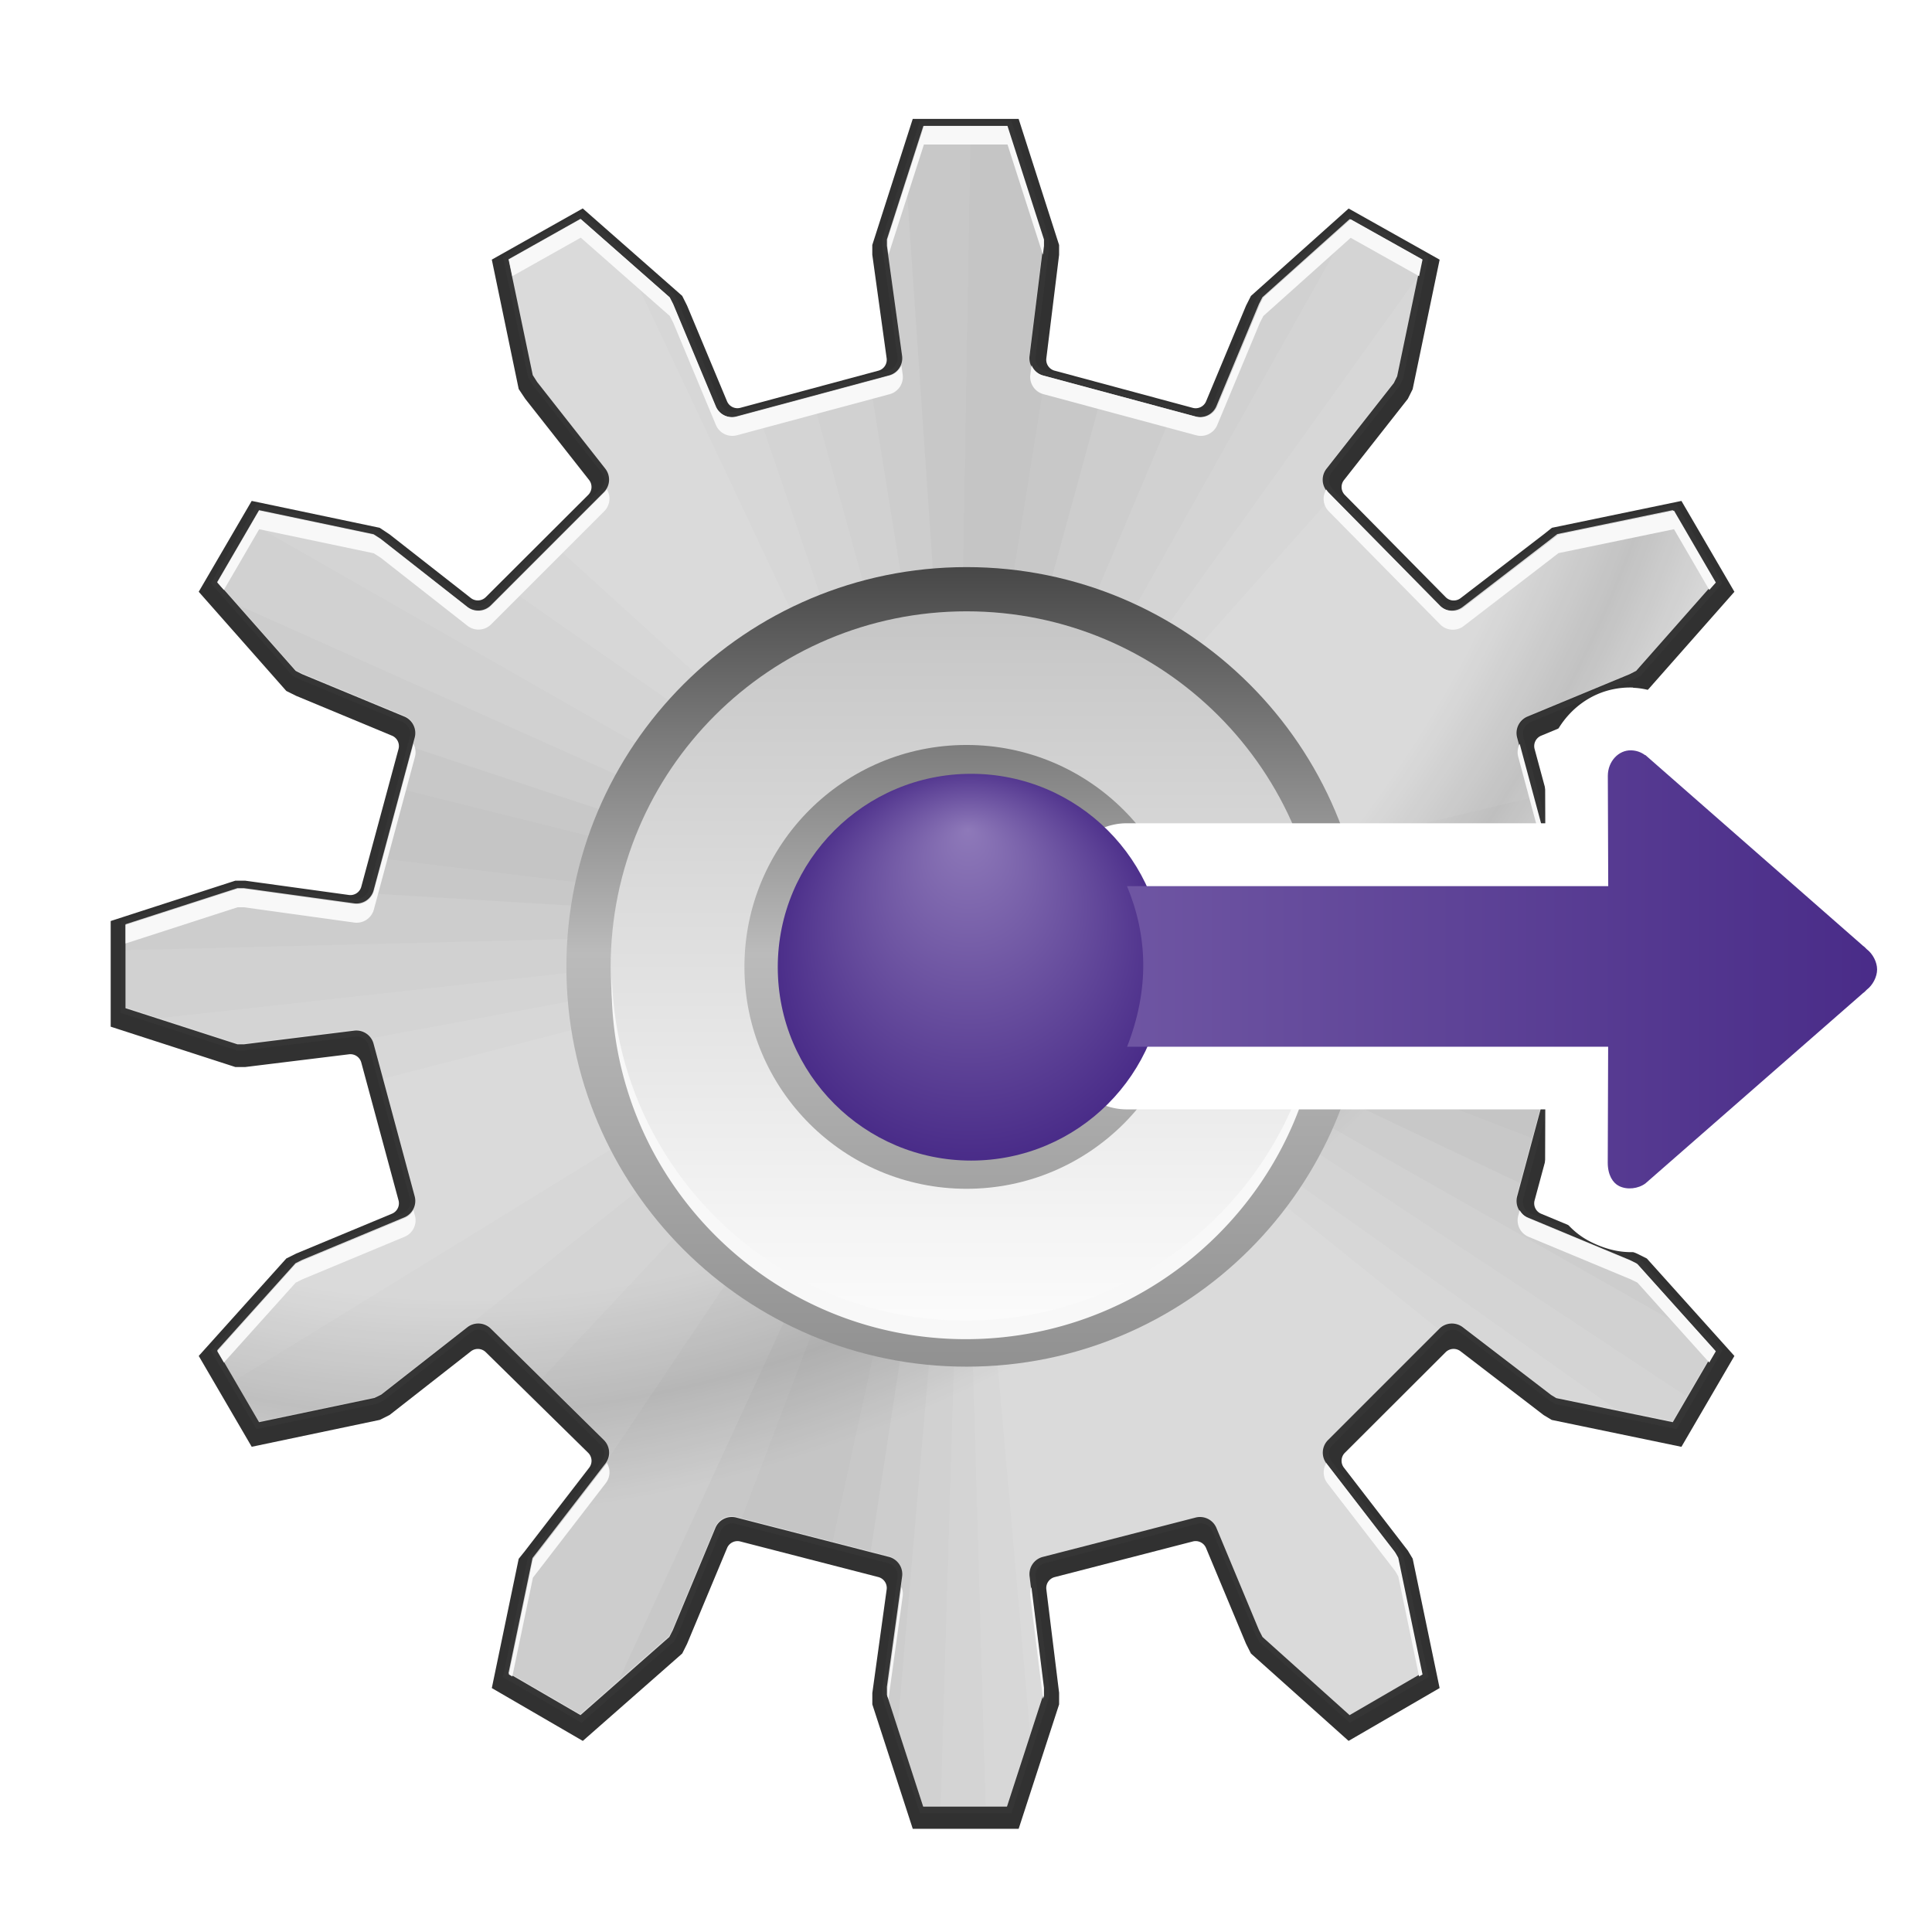 <svg height="24" viewBox="0 0 24 24" width="24" xmlns="http://www.w3.org/2000/svg" xmlns:xlink="http://www.w3.org/1999/xlink"><radialGradient id="a" cx="143.044" cy="92.901" gradientTransform="matrix(7.03 6.64 -7.974 8.443 -224.833 -1716.164)" gradientUnits="userSpaceOnUse" r="10.659"><stop offset="0" stop-opacity="0"/><stop offset=".611" stop-opacity="0"/><stop offset=".685" stop-opacity=".378"/><stop offset=".75" stop-opacity="0"/><stop offset="1" stop-opacity="0"/></radialGradient><linearGradient id="b" gradientTransform="matrix(7.087 0 0 7.087 -970.706 -651.768)" gradientUnits="userSpaceOnUse" x1="146.141" x2="146.141" y1="96.626" y2="105.092"><stop offset="0" stop-color="#c0c0c0"/><stop offset="1" stop-color="#fff"/></linearGradient><linearGradient id="c" gradientTransform="matrix(5.793 0 0 5.793 -781.771 -521.071)" gradientUnits="userSpaceOnUse" x1="146.172" x2="146.172" y1="95.672" y2="105.985"><stop offset="0" stop-color="#3f3f3f"/><stop offset=".5" stop-color="#bbb"/><stop offset="1" stop-color="#919191"/></linearGradient><filter id="d" color-interpolation-filters="sRGB" height="1.017" width="1.017" x="-.008" y="-.008"><feGaussianBlur stdDeviation=".05"/></filter><clipPath id="e"><path d="m9.651 111.114-.299.93v.051l.125.902a.146.146 0 0 1 -.107.161l-1.25.336a.146.146 0 0 1 -.173-.084l-.349-.837-.028-.055-.729-.642-.589.331.198.949.036.057.558.71a.146.146 0 0 1 -.012.193l-.926.926a.146.146 0 0 1 -.193.012l-.711-.558-.057-.036-.938-.197-.343.589.643.728.053.027.839.348a.146.146 0 0 1 .084.173l-.336 1.25a.146.146 0 0 1 -.161.107l-.903-.125h-.052l-.917.296v.688l.917.296h.053l.904-.112a.146.146 0 0 1 .158.108l.336 1.248a.146.146 0 0 1 -.084.173l-.839.349-.054.027-.642.714.343.589.946-.198.055-.027.705-.551a.146.146 0 0 1 .193.01l.926.912a.146.146 0 0 1 .013.193l-.562.729a.146.146 0 0 1 -.001.001l-.034.044-.197.944.59.343.728-.64.028-.055.349-.837a.146.146 0 0 1 .171-.085l1.25.322a.146.146 0 0 1 .108.162l-.125.902v.066l.298.916h.687l.298-.916v-.067l-.112-.903a.146.146 0 0 1 .11-.16l1.25-.322a.146.146 0 0 1 .171.085l.349.837.028.055.714.64.59-.343-.198-.955-.024-.043-.557-.721a.146.146 0 0 1 .013-.192l.912-.912a.146.146 0 0 1 .192-.013l.724.555.042.026.955.197.343-.589-.642-.714-.054-.027-.839-.349a.146.146 0 0 1 -.084-.173l.336-1.248a.146.146 0 0 1 .158-.107l.89.111h.067l.917-.296v-.688l-.917-.296h-.066l-.889.125a.146.146 0 0 1 -.161-.107l-.336-1.25a.146.146 0 0 1 .084-.173l.839-.348.053-.027.643-.728-.343-.589-.946.196-.044.034a.146.146 0 0 1 -.001.001l-.73.562a.146.146 0 0 1 -.193-.013l-.912-.926a.146.146 0 0 1 -.01-.193l.551-.702.027-.055.2-.958-.589-.33-.715.64-.028.055-.349.837a.146.146 0 0 1 -.173.084l-1.25-.336a.146.146 0 0 1 -.108-.158l.112-.903v-.053l-.299-.93zm.343 3.99c1.6 0 2.913 1.296 2.913 2.896s-1.312 2.896-2.913 2.896c-1.6 0-2.9-1.297-2.9-2.896s1.3-2.896 2.9-2.896z"/></clipPath><filter id="f" color-interpolation-filters="sRGB" height="1.055" width="1.055" x="-.028" y="-.028"><feGaussianBlur stdDeviation="1.441"/></filter><filter id="g" color-interpolation-filters="sRGB" height="1.007" width="1.007" x="-.004" y="-.004"><feGaussianBlur stdDeviation=".182"/></filter><radialGradient id="h" cx="64.303" cy="64.506" fx="63.995" fy="51.546" gradientUnits="userSpaceOnUse" r="19.637" xlink:href="#i"/><linearGradient id="i" gradientUnits="userSpaceOnUse" x1="78.561" x2="40.48" y1="8.081" y2="36.641"><stop offset="0" stop-color="#8e79b9"/><stop offset="1" stop-color="#462886"/></linearGradient><filter id="j"><feGaussianBlur stdDeviation=".416"/></filter><linearGradient id="k" gradientTransform="matrix(0 .172 .172 0 98.881 85.117)" gradientUnits="userSpaceOnUse" x1="182.283" x2="182.283" xlink:href="#i" y1="238.969" y2="344.424"/><g enable-background="new" transform="matrix(1 0 0 1 -134.001 -88.997)"><path d="m60.113 2.756-2.922 9.105v.701l1.037 7.482a.815.814 0 0 1 -.596.896l-9.969 2.682a.815.814 0 0 1 -.963-.471l-2.879-6.896c-.001-.003-.003-.005-.004-.008v-.002s-.002-.002-.002-.002l-.004-.01-.348-.695-7.184-6.316-6.568 3.697 1.943 9.346.461.691a.815.814 0 0 1 .008.01v.002l4.615 5.867a.815.814 0 0 1 -.064 1.078l-7.398 7.383a.815.814 0 0 1 -1.078.064l-5.871-4.598-.008-.004v-.002l-.006-.004-.701-.465-9.242-1.941-3.826 6.561 6.326 7.164.695.346a.815.814 0 0 1 .004.002c.003.001.005.003.008.004l.004.002 6.918 2.875a.815.814 0 0 1 .475.965l-2.689 9.947a.815.814 0 0 1 -.898.594l-7.496-1.033h-.701l-9.004 2.914v7.631l9.004 2.914h.705.008l7.494-.92a.815.814 0 0 1 .887.594l2.691 9.957a.815.814 0 0 1 -.475.963l-6.918 2.879-.004.002-.008.004a.815.814 0 0 1 -.004.002l-.695.346-6.326 7.039 3.826 6.561 9.252-1.943.709-.355 5.871-4.596a.815.814 0 0 1 1.072.061l7.396 7.268a.815.814 0 0 1 .074 1.076l-4.617 5.988a.815.814 0 0 1 -.01.014l-.465.578-1.941 9.336 6.572 3.816 7.18-6.312.348-.693.004-.01s.002-.002.002-.002v-.002a.815.814 0 0 1 .004-.01l2.881-6.9a.815.814 0 0 1 .955-.475l9.967 2.57a.815.814 0 0 1 .604.9l-1.035 7.475v.822l2.92 8.986h7.648l2.922-8.986v-.826-.008l-.922-7.473a.815.814 0 0 1 .605-.887l9.975-2.574a.815.814 0 0 1 .955.475l2.881 6.902a.815.814 0 0 1 .004.008v.002s.002.002.002.002l.004.01.35.693 7.053 6.312 6.574-3.816-1.945-9.346-.352-.586-.002-.002-4.613-5.986a.815.814 0 0 1 .068-1.07l7.279-7.266a.815.814 0 0 1 1.072-.07l5.998 4.604.008.004v.002l.006.004.574.346 9.371 1.943 3.826-6.562-6.324-7.039-.695-.346a.815.814 0 0 1 -.004-.002l-6.932-2.883a.815.814 0 0 1 -.475-.965l2.691-9.957a.815.814 0 0 1 .889-.594l7.377.92h.828l9.006-2.914v-7.631l-9.006-2.914h-.824l-7.371 1.033a.815.814 0 0 1 -.9-.594l-2.689-9.947a.815.814 0 0 1 .475-.965l6.932-2.881a.815.814 0 0 1 .004-.002l.695-.346 6.324-7.164-3.826-6.562-9.355 1.941-.582.465a.815.814 0 0 1 -.014.01l-6 4.607a.815.814 0 0 1 -1.076-.074l-7.283-7.381a.815.814 0 0 1 -.061-1.074l4.609-5.863.35-.701 1.949-9.355-6.572-3.693-7.057 6.314-.35.693-.004.01-.002.002v.002a.815.814 0 0 1 -.004.008l-2.879 6.896a.815.814 0 0 1 -.965.471l-9.977-2.686a.815.814 0 0 1 -.596-.885l.922-7.477v-.01-.705l-2.922-9.105zm3.887 47.791c7.438 0 13.467 6.023 13.467 13.453 0 7.43-6.029 13.453-13.467 13.453-7.437 0-13.467-6.023-13.467-13.453-0-7.43 6.029-13.453 13.467-13.453z" fill="#313131" filter="url(#f)" transform="matrix(.172 0 0 .172 135 90)"/><path d="m60.92 3.264-2.637 8.203v.455l1.104 7.955a1.288 1.288 0 0 1 -.943 1.42l-11.023 2.965a1.288 1.288 0 0 1 -1.521-.738l-3.08-7.385-.25-.49-6.432-5.658-5.193 2.92 1.75 8.375.318.5 4.92 6.262a1.288 1.288 0 0 1 -.102 1.705l-8.172 8.17a1.288 1.288 0 0 1 -1.703.102l-6.273-4.92-.5-.318-8.273-1.738-3.021 5.193 5.67 6.42.467.238 7.396 3.068a1.288 1.288 0 0 1 .74 1.521l-2.967 11.023a1.288 1.288 0 0 1 -1.42.943l-7.967-1.104h-.453l-8.092 2.615v6.066l8.092 2.615h.465l7.977-.99a1.288 1.288 0 0 1 1.398.955l2.967 11.012a1.288 1.288 0 0 1 -.74 1.521l-7.396 3.08-.477.238-5.66 6.295 3.023 5.193 8.34-1.75.49-.238 6.215-4.863a1.288 1.288 0 0 1 1.705.09l8.17 8.047a1.288 1.288 0 0 1 .113 1.703l-4.955 6.432a1.288 1.288 0 0 1 -.012.012l-.295.387-1.738 8.33 5.205 3.021 6.42-5.646.25-.49 3.08-7.385a1.288 1.288 0 0 1 1.512-.75l11.021 2.84a1.288 1.288 0 0 1 .955 1.432l-1.102 7.955v.58l2.625 8.078h6.057l2.625-8.078v-.592l-.99-7.965a1.288 1.288 0 0 1 .967-1.41l11.023-2.84a1.288 1.288 0 0 1 1.51.75l3.08 7.385.25.49 6.297 5.646 5.203-3.021-1.75-8.422-.215-.375-4.91-6.363a1.288 1.288 0 0 1 .113-1.693l8.047-8.045a1.288 1.288 0 0 1 1.693-.113l6.385 4.898.375.227 8.422 1.738 3.021-5.191-5.658-6.297-.479-.238-7.396-3.078a1.288 1.288 0 0 1 -.738-1.523l2.965-11.012a1.288 1.288 0 0 1 1.398-.943l7.852.979h.592l8.09-2.613v-6.068l-8.09-2.613h-.58l-7.842 1.102a1.288 1.288 0 0 1 -1.42-.943l-2.965-11.021a1.288 1.288 0 0 1 .738-1.523l7.396-3.068.467-.238 5.67-6.42-3.021-5.193-8.342 1.727-.387.297a1.288 1.288 0 0 1 -.012.012l-6.441 4.953a1.288 1.288 0 0 1 -1.705-.113l-8.047-8.17a1.288 1.288 0 0 1 -.09-1.705l4.863-6.193.238-.488 1.762-8.453-5.193-2.91-6.307 5.648-.25.488-3.08 7.387a1.288 1.288 0 0 1 -1.521.738l-11.023-2.967a1.288 1.288 0 0 1 -.955-1.396l.99-7.967v-.465l-2.637-8.205zm3.08 47.283c7.438 0 13.467 6.023 13.467 13.453 0 7.43-6.029 13.453-13.467 13.453-7.437 0-13.467-6.023-13.467-13.453-0-7.43 6.029-13.453 13.467-13.453z" fill="none" filter="url(#g)" stroke="#353535" stroke-width=".767" transform="matrix(.172 0 0 .172 135 90)"/><path d="m145.471 90.561-.453 1.41v.078l.189 1.367a.221.221 0 0 1 -.162.244l-1.895.51a.221.221 0 0 1 -.262-.127l-.529-1.27-.043-.084-1.105-.973-.893.502.301 1.439.055.086.846 1.076a.221.221 0 0 1 -.018.293l-1.404 1.404a.221.221 0 0 1 -.293.018l-1.078-.846-.086-.055-1.422-.299-.52.893.975 1.104.08.041 1.271.527a.221.221 0 0 1 .127.262l-.51 1.895a.221.221 0 0 1 -.244.162l-1.369-.189h-.078l-1.391.449v1.043l1.391.449h.08l1.371-.17a.221.221 0 0 1 .24.164l.51 1.893a.221.221 0 0 1 -.127.262l-1.271.529-.082.041-.973 1.082.52.893 1.434-.301.084-.041 1.068-.836a.221.221 0 0 1 .293.016l1.404 1.383a.221.221 0 0 1 .019.293l-.852 1.105a.221.221 0 0 1 -.002.002l-.051.066-.299 1.432.895.52 1.104-.971.043-.084.529-1.27a.221.221 0 0 1 .26-.129l1.895.488a.221.221 0 0 1 .164.246l-.189 1.367v.1l.451 1.389h1.041l.451-1.389v-.102l-.17-1.369a.221.221 0 0 1 .166-.242l1.895-.488a.221.221 0 0 1 .26.129l.529 1.27.043.084 1.082.971.895-.52-.301-1.447-.037-.065-.844-1.094a.221.221 0 0 1 .019-.291l1.383-1.383a.221.221 0 0 1 .291-.019l1.098.842.064.039 1.447.299.52-.893-.973-1.082-.082-.041-1.271-.529a.221.221 0 0 1 -.127-.262l.51-1.893a.221.221 0 0 1 .24-.162l1.35.168h.102l1.391-.449v-1.043l-1.391-.449h-.1l-1.348.189a.221.221 0 0 1 -.244-.162l-.51-1.895a.221.221 0 0 1 .127-.262l1.271-.527.08-.041.975-1.104-.52-.893-1.434.297-.066.051a.221.221 0 0 1 -.002.002l-1.107.852a.221.221 0 0 1 -.293-.02l-1.383-1.404a.221.221 0 0 1 -.016-.293l.836-1.064.041-.084.303-1.453-.893-.5-1.084.971-.043.084-.529 1.27a.221.221 0 0 1 -.262.127l-1.895-.51a.221.221 0 0 1 -.164-.24l.17-1.369v-.08l-.453-1.41zm.52 6.049c2.426 0 4.416 1.965 4.416 4.391 0 2.426-1.99 4.391-4.416 4.391-2.426 0-4.396-1.966-4.396-4.391 0-2.424 1.97-4.391 4.396-4.391z" fill="#dadada"/><g clip-path="url(#e)" filter="url(#d)" opacity=".3" transform="matrix(1.516 0 0 1.516 130.839 -77.901)"><path d="m10 110.857c-1.108 0-2.162.254-3.098.705l2.679 5.679-4.679-4.25c-1.267 1.289-2.045 3.061-2.045 5.009 0 .515.057 1.016.161 1.5l7.054-1.821-.116-.098 4.554-5.116c-1.23-1.003-2.8-1.607-4.509-1.607zm6.884 5.232-7.018 1.679.027.018-6.098 3.75c1.231 2.154 3.55 3.607 5.491 3.607.916 0 1.115-.01 1.312-.027-.257-2.941-.634-7.187-.643-7.286l5.67 4.562c.949-1.213 1.518-2.736 1.518-4.393 0-.661-.09-1.303-.259-1.911z" fill-opacity=".043"/><path d="m10 110.857c-.859 0-1.683.159-2.446.438l2.027 5.946-5.205-3.643c-.952 1.213-1.518 2.742-1.518 4.402 0 .342.025.68.071 1.009l7.143-1.33-.116-.098 3.973-5.536c-1.128-.746-2.477-1.188-3.929-1.188zm7.009 5.777-7.143 1.134.027.018-5.616 4.482c1.303 1.742 3.383 2.875 5.723 2.875.057 0 .113.001.17 0-.085-2.966-.206-7.214-.214-7.312l5.929 4.205c.791-1.149 1.259-2.537 1.259-4.036 0-.468-.048-.923-.134-1.366z" fill-opacity=".048"/><path d="m10 110.857c-.648 0-1.278.088-1.875.25l1.804 6.554 3.366-5.991c-.987-.515-2.106-.812-3.295-.812zm-6.08 3.393c-.674 1.09-1.062 2.376-1.062 3.75 0 .165.007.329.018.491l7.089-.786-6.045-3.455zm13.179 2.938-7.125.429 6.152 4.062c.646-1.074 1.018-2.335 1.018-3.679 0-.274-.015-.546-.045-.812zm-7.089.482-5.054 5.393c1.245 1.241 2.95 2.016 4.83 2.071z" fill-opacity=".059"/><path d="m10 110.857c-.391 0-.777.029-1.152.089l1.08 6.714 2.661-6.312c-.803-.313-1.676-.491-2.589-.491zm-6.411 3.991c-.452.918-.715 1.949-.732 3.036l7.107-.179zm6.384 2.768 6.393 3.625c.496-.973.777-2.075.777-3.241 0-.099-.005-.196-.009-.295l-7.161-.089zm.036.054-4.134 6.152c1.005.714 2.195 1.181 3.491 1.295z" fill-opacity=".064"/><path d="m10 110.857c-.18 0-.359.005-.536.018l.464 6.786 1.804-6.589c-.555-.138-1.135-.214-1.732-.214zm-6.688 4.643c-.211.563-.357 1.157-.42 1.777l7.071.429zm6.661 2.116 6.616 3.143c.316-.753.505-1.571.545-2.429zm.036.054-3.116 6.759c.617.299 1.283.514 1.982.625l1.134-7.384z" fill-opacity=".101"/><path d="m10.045 110.857-.116 6.804 1.08-6.732c-.315-.044-.638-.069-.964-.071zm-6.902 5.143c-.081.276-.15.559-.196.848l7.018.857zm6.83 1.616 6.804 2.625c.13-.392.234-.796.295-1.214zm.036.054-2.643 6.964c.16.064.326.126.491.179.146.046.296.088.446.125.039.01.077.018.116.027z" fill-opacity=".085"/></g><g transform="matrix(.172 0 0 .172 135 90)"><path d="m60.92 3.264-2.637 8.203v.455l1.104 7.955a1.288 1.288 0 0 1 -.943 1.42l-11.023 2.965a1.288 1.288 0 0 1 -1.521-.738l-3.08-7.385-.25-.49-6.432-5.658-5.193 2.92 1.75 8.375.318.5 4.92 6.262a1.288 1.288 0 0 1 -.102 1.705l-8.172 8.17a1.288 1.288 0 0 1 -1.703.102l-6.273-4.92-.5-.318-8.273-1.738-3.021 5.193 5.67 6.42.467.238 7.396 3.068a1.288 1.288 0 0 1 .74 1.521l-2.967 11.023a1.288 1.288 0 0 1 -1.42.943l-7.967-1.104h-.453l-8.092 2.615v6.066l8.092 2.615h.465l7.977-.99a1.288 1.288 0 0 1 1.398.955l2.967 11.012a1.288 1.288 0 0 1 -.74 1.521l-7.396 3.08-.477.238-5.66 6.295 3.023 5.193 8.34-1.75.49-.238 6.215-4.863a1.288 1.288 0 0 1 1.705.09l8.17 8.047a1.288 1.288 0 0 1 .113 1.703l-4.955 6.432a1.288 1.288 0 0 1 -.012.012l-.295.387-1.738 8.33 5.205 3.021 6.42-5.646.25-.49 3.08-7.385a1.288 1.288 0 0 1 1.512-.75l11.021 2.84a1.288 1.288 0 0 1 .955 1.432l-1.102 7.955v.58l2.625 8.078h6.057l2.625-8.078v-.592l-.99-7.965a1.288 1.288 0 0 1 .967-1.41l11.023-2.84a1.288 1.288 0 0 1 1.51.75l3.08 7.385.25.49 6.297 5.646 5.203-3.021-1.75-8.422-.215-.375-4.91-6.363a1.288 1.288 0 0 1 .113-1.693l8.047-8.045a1.288 1.288 0 0 1 1.693-.113l6.385 4.898.375.227 8.422 1.738 3.021-5.191-5.658-6.297-.479-.238-7.396-3.078a1.288 1.288 0 0 1 -.738-1.523l2.965-11.012a1.288 1.288 0 0 1 1.398-.943l7.852.979h.592l8.09-2.613v-6.068l-8.09-2.613h-.58l-7.842 1.102a1.288 1.288 0 0 1 -1.42-.943l-2.965-11.021a1.288 1.288 0 0 1 .738-1.523l7.396-3.068.467-.238 5.67-6.42-3.021-5.193-8.342 1.727-.387.297a1.288 1.288 0 0 1 -.012.012l-6.441 4.953a1.288 1.288 0 0 1 -1.705-.113l-8.047-8.17a1.288 1.288 0 0 1 -.09-1.705l4.863-6.193.238-.488 1.762-8.453-5.193-2.91-6.307 5.648-.25.488-3.08 7.387a1.288 1.288 0 0 1 -1.521.738l-11.023-2.967a1.288 1.288 0 0 1 -.955-1.396l.99-7.967v-.465l-2.637-8.205zm3.023 35.191c14.116 0 25.693 11.433 25.693 25.545 0 14.112-11.577 25.545-25.693 25.545-14.116 0-25.58-11.44-25.58-25.545 0-14.105 11.464-25.545 25.58-25.545z" fill="url(#a)" opacity=".29"/><path d="m64 35.127c-15.963 0-28.902 12.926-28.902 28.873-0 15.947 12.94 28.873 28.902 28.873s28.902-12.926 28.902-28.873c0-15.947-12.94-28.873-28.902-28.873zm0 15.42c7.438 0 13.467 6.023 13.467 13.453 0 7.43-6.029 13.453-13.467 13.453-7.437 0-13.467-6.023-13.467-13.453-0-7.43 6.029-13.453 13.467-13.453z" fill="url(#c)"/><path d="m64 38.32c-14.197 0-25.705 11.497-25.705 25.68-0 14.182 11.508 25.68 25.705 25.68 14.197-0 25.705-11.497 25.705-25.68 0-14.182-11.508-25.68-25.705-25.68zm0 9.652c8.86 0 16.043 7.176 16.043 16.027 0 8.852-7.183 16.027-16.043 16.027-8.86 0-16.043-7.176-16.043-16.027-0-8.852 7.183-16.027 16.043-16.027z" fill="url(#b)"/><path d="m60.92 3.264-2.637 8.203v.455l.086.619 2.551-7.936h6.037l2.557 7.957.078-.629v-.465l-2.637-8.205zm-24.783 6.727-5.193 2.92.25 1.201 4.943-2.779 6.432 5.658.25.49 3.08 7.385a1.288 1.288 0 0 0 1.521.738l11.023-2.965a1.288 1.288 0 0 0 .943-1.42l-.092-.662a1.288 1.288 0 0 1 -.852.74l-11.023 2.965a1.288 1.288 0 0 1 -1.521-.738l-3.08-7.385-.25-.49zm55.602.012-6.307 5.648-.25.488-3.08 7.387a1.288 1.288 0 0 1 -1.521.738l-11.023-2.967a1.288 1.288 0 0 1 -.865-.758l-.088.703a1.288 1.288 0 0 0 .955 1.396l11.023 2.967a1.288 1.288 0 0 0 1.521-.738l3.08-7.387.25-.488 6.307-5.648 4.941 2.77.25-1.201zm-53.721 19.512a1.288 1.288 0 0 1 -.188.238l-8.172 8.17a1.288 1.288 0 0 1 -1.703.102l-6.273-4.92-.5-.318-8.273-1.738-3.021 5.193.471.533 2.551-4.385 8.273 1.738.5.318 6.273 4.92a1.288 1.288 0 0 0 1.703-.102l8.172-8.17a1.288 1.288 0 0 0 .188-1.58zm51.961.006a1.288 1.288 0 0 0 .18 1.574l8.047 8.17a1.288 1.288 0 0 0 1.705.113l6.441-4.953a1.288 1.288 0 0 0 .012-.012l.387-.297 8.342-1.727 2.551 4.385.471-.533-3.021-5.193-8.342 1.727-.387.297a1.288 1.288 0 0 1 -.012.012l-6.441 4.953a1.288 1.288 0 0 1 -1.705-.113l-8.047-8.17a1.288 1.288 0 0 1 -.18-.232zm-65.926 18.369-2.859 10.623a1.288 1.288 0 0 1 -1.42.943l-7.967-1.104h-.453l-8.092 2.615v1.342l8.092-2.615h.453l7.967 1.104a1.288 1.288 0 0 0 1.42-.943l2.967-11.023a1.288 1.288 0 0 0 -.107-.941zm79.896.002a1.288 1.288 0 0 0 -.105.941l2.965 11.021a1.288 1.288 0 0 0 1.42.943l7.842-1.102h.58l8.088 2.613v-1.342l-8.09-2.613h-.58l-7.842 1.102a1.288 1.288 0 0 1 -1.42-.943zm-65.568 16.781c-.006.223-.018.445-.018.67 0 14.105 11.464 25.545 25.58 25.545 14.116 0 25.693-11.433 25.693-25.545 0-.225-.012-.447-.018-.67-.362 13.8-11.785 24.873-25.676 24.873-13.891 0-25.204-11.08-25.562-24.873zm-14.328 16.894a1.288 1.288 0 0 1 -.633.58l-7.396 3.08-.477.238-5.66 6.295.475.814 5.186-5.768.477-.238 7.396-3.08a1.288 1.288 0 0 0 .74-1.521zm79.898.004-.107.396a1.288 1.288 0 0 0 .738 1.523l7.396 3.078.477.238 5.184 5.77.475-.814-5.658-6.297-.479-.238-7.396-3.078a1.288 1.288 0 0 1 -.629-.578zm-65.93 18.254a1.288 1.288 0 0 1 -.078.117l-4.955 6.432a1.288 1.288 0 0 1 -.012.012l-.295.387-1.738 8.33.25.145 1.488-7.133.295-.387a1.288 1.288 0 0 0 .012-.012l4.955-6.432a1.288 1.288 0 0 0 .078-1.459zm51.961.008a1.288 1.288 0 0 0 .074 1.451l4.91 6.363.215.375 1.502 7.225.248-.145-1.75-8.422-.215-.375-4.91-6.363a1.288 1.288 0 0 1 -.074-.109zm-30.686 8.943-1.012 7.303v.58l.074.229 1.027-7.422a1.288 1.288 0 0 0 -.09-.689zm9.391.021a1.288 1.288 0 0 0 -.086.646l.922 7.422.068-.207v-.592z" fill="#f8f8f8"/></g><path d="m154.288 97.538c-.642-.021-1.094.525-1.093 1.095a.777.777 0 0 0 0 .002l.002.589h-5.198a.777.777 0 0 0 -.718 1.077c.188.452.21.861-.006 1.416a.777.777 0 0 0 .724 1.061h5.198l-.002.659a.777.777 0 0 0 0 .004c0.0.363.166.783.569.984.412.206.794.154 1.141-.105a.777.777 0 0 0 .046-.037l2.684-2.347-.006.004a.777.777 0 0 0 .015-.012l.004-.003a.777.777 0 0 0 .038-.035l-.023.023a.777.777 0 0 0 .055-.051l-.056.047c.288-.221.434-.473.434-.869 0-.397-.146-.649-.434-.869l.029.024.025.021a.777.777 0 0 0 -.066-.059.777.777 0 0 0 -.002-.002l-2.696-2.363a.777.777 0 0 0 -.273-.154c-.121-.052-.251-.092-.388-.097a.777.777 0 0 0 -.003-0z" fill="#fff" stroke-width=".172"/><circle cx="64.303" cy="64.506" fill="url(#h)" filter="url(#j)" r="18.199" transform="matrix(.132 0 0 .132 137.577 92.497)"/><path d="m148 102h5.978l-.005 1.44c0.0.152.062.251.14.29.101.051.239.034.328-.032l2.696-2.358.005-.005.021-.016c.009-.009.018-.018.027-.027.075-.057.129-.16.129-.252s-.054-.195-.129-.252c-.009-.009-.018-.018-.027-.027-.007-.005-.015-.011-.021-.016l-.005-.005-2.696-2.363h-.005c-.046-.034-.103-.057-.172-.059-.155-.005-.29.136-.29.317l.005 1.37h-5.978c.257.618.281 1.279 0 1.998z" fill="url(#k)" stroke-width=".172"/></g></svg>